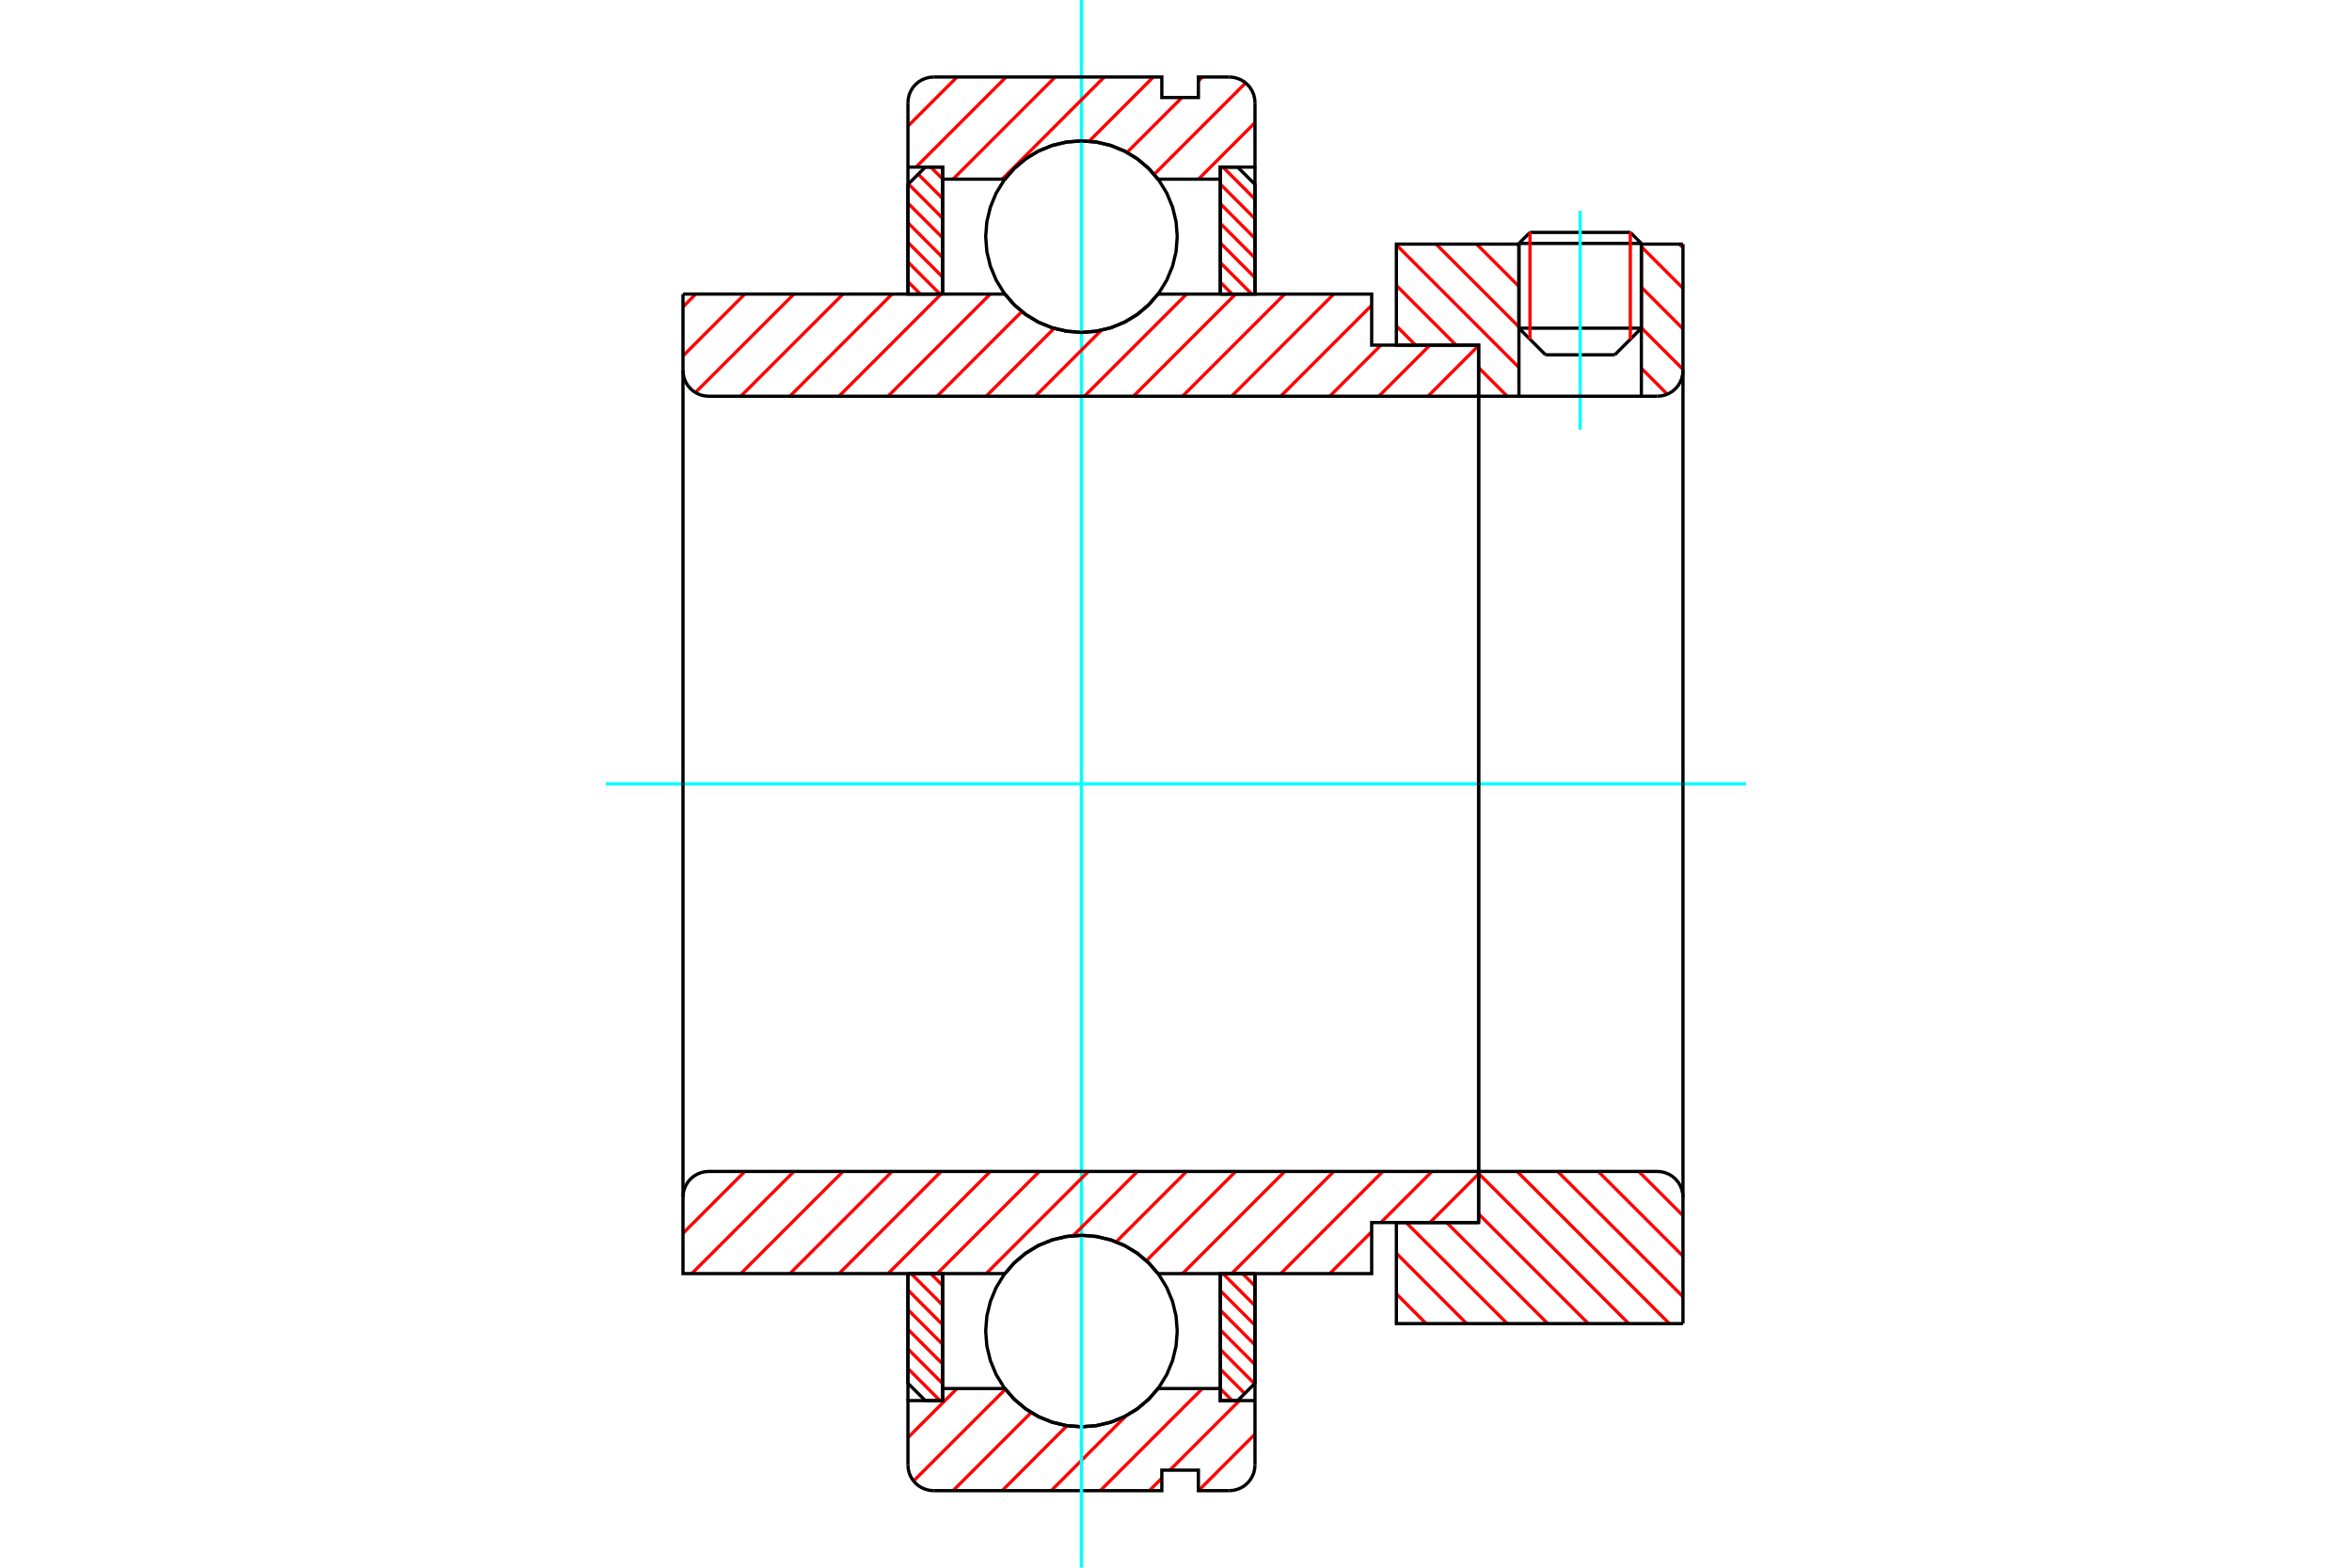 <?xml version="1.0" standalone="no"?>
<!DOCTYPE svg PUBLIC "-//W3C//DTD SVG 1.1//EN"
	"http://www.w3.org/Graphics/SVG/1.1/DTD/svg11.dtd">
<svg xmlns="http://www.w3.org/2000/svg" height="100%" width="100%" viewBox="0 0 36000 24000">
	<rect x="-1800" y="-1200" width="39600" height="26400" style="fill:#FFF"/>
	<g style="fill:none; fill-rule:evenodd" transform="matrix(1 0 0 1 0 0)">
		<g style="fill:none; stroke:#000; stroke-width:50; shape-rendering:geometricPrecision">
			<line x1="25123" y1="3727" x2="23249" y2="3727"/>
			<line x1="23418" y1="3558" x2="24954" y2="3558"/>
			<line x1="23249" y1="5024" x2="25123" y2="5024"/>
			<line x1="24716" y1="5432" x2="23656" y2="5432"/>
			<line x1="23418" y1="3558" x2="23249" y2="3727"/>
			<line x1="25123" y1="3727" x2="24954" y2="3558"/>
			<line x1="24716" y1="5432" x2="25123" y2="5024"/>
			<line x1="23249" y1="5024" x2="23656" y2="5432"/>
			<line x1="23249" y1="3727" x2="23249" y2="5024"/>
			<line x1="25123" y1="5024" x2="25123" y2="3727"/>
		</g>
		<g style="fill:none; stroke:#0FF; stroke-width:50; shape-rendering:geometricPrecision">
			<line x1="24186" y1="6578" x2="24186" y2="3225"/>
		</g>
		<g style="fill:none; stroke:#F00; stroke-width:50; shape-rendering:geometricPrecision">
			<line x1="24954" y1="3558" x2="24954" y2="5194"/>
			<line x1="23418" y1="5194" x2="23418" y2="3558"/>
			<line x1="13897" y1="20951" x2="14388" y2="21442"/>
			<line x1="13897" y1="20651" x2="14428" y2="21182"/>
			<line x1="13897" y1="20350" x2="14428" y2="20882"/>
			<line x1="13897" y1="20050" x2="14428" y2="20581"/>
			<line x1="13897" y1="19749" x2="14428" y2="20281"/>
			<line x1="13946" y1="19498" x2="14428" y2="19980"/>
			<line x1="14246" y1="19498" x2="14428" y2="19680"/>
		</g>
		<g style="fill:none; stroke:#000; stroke-width:50; shape-rendering:geometricPrecision">
			<polyline points="13897,19498 13897,21177 14163,21442 14428,21442 14428,19498 13897,19498"/>
		</g>
		<g style="fill:none; stroke:#0FF; stroke-width:50; shape-rendering:geometricPrecision">
			<line x1="9275" y1="12000" x2="26725" y2="12000"/>
		</g>
		<g style="fill:none; stroke:#F00; stroke-width:50; shape-rendering:geometricPrecision">
			<line x1="13897" y1="4312" x2="14087" y2="4502"/>
			<line x1="13897" y1="4011" x2="14388" y2="4502"/>
			<line x1="13897" y1="3711" x2="14428" y2="4242"/>
			<line x1="13897" y1="3410" x2="14428" y2="3942"/>
			<line x1="13897" y1="3110" x2="14428" y2="3641"/>
			<line x1="13904" y1="2816" x2="14428" y2="3341"/>
			<line x1="14054" y1="2666" x2="14428" y2="3040"/>
			<line x1="14246" y1="2558" x2="14428" y2="2740"/>
		</g>
		<g style="fill:none; stroke:#000; stroke-width:50; shape-rendering:geometricPrecision">
			<polyline points="14428,4502 14428,2558 14163,2558 13897,2823 13897,4502 14428,4502"/>
		</g>
		<g style="fill:none; stroke:#F00; stroke-width:50; shape-rendering:geometricPrecision">
			<line x1="19019" y1="19498" x2="19209" y2="19688"/>
			<line x1="18718" y1="19498" x2="19209" y2="19989"/>
			<line x1="18678" y1="19758" x2="19209" y2="20289"/>
			<line x1="18678" y1="20058" x2="19209" y2="20590"/>
			<line x1="18678" y1="20359" x2="19209" y2="20890"/>
			<line x1="18678" y1="20659" x2="19202" y2="21184"/>
			<line x1="18678" y1="20960" x2="19052" y2="21334"/>
			<line x1="18678" y1="21260" x2="18859" y2="21442"/>
		</g>
		<g style="fill:none; stroke:#000; stroke-width:50; shape-rendering:geometricPrecision">
			<polyline points="19209,19498 19209,21177 18943,21442 18678,21442 18678,19498 19209,19498"/>
		</g>
		<g style="fill:none; stroke:#F00; stroke-width:50; shape-rendering:geometricPrecision">
			<line x1="18718" y1="2558" x2="19209" y2="3049"/>
			<line x1="18678" y1="2818" x2="19209" y2="3349"/>
			<line x1="18678" y1="3118" x2="19209" y2="3650"/>
			<line x1="18678" y1="3419" x2="19209" y2="3950"/>
			<line x1="18678" y1="3719" x2="19209" y2="4251"/>
			<line x1="18678" y1="4020" x2="19160" y2="4502"/>
			<line x1="18678" y1="4320" x2="18859" y2="4502"/>
		</g>
		<g style="fill:none; stroke:#000; stroke-width:50; shape-rendering:geometricPrecision">
			<polyline points="18678,4502 18678,2558 18943,2558 19209,2823 19209,4502 18678,4502"/>
			<polyline points="18019,3623 18001,3393 17947,3170 17859,2957 17739,2761 17589,2586 17415,2437 17218,2316 17006,2228 16782,2175 16553,2157 16324,2175 16100,2228 15887,2316 15691,2437 15516,2586 15367,2761 15247,2957 15159,3170 15105,3393 15087,3623 15105,3852 15159,4076 15247,4288 15367,4484 15516,4659 15691,4809 15887,4929 16100,5017 16324,5070 16553,5089 16782,5070 17006,5017 17218,4929 17415,4809 17589,4659 17739,4484 17859,4288 17947,4076 18001,3852 18019,3623"/>
			<polyline points="18019,20377 18001,20148 17947,19924 17859,19712 17739,19516 17589,19341 17415,19191 17218,19071 17006,18983 16782,18930 16553,18911 16324,18930 16100,18983 15887,19071 15691,19191 15516,19341 15367,19516 15247,19712 15159,19924 15105,20148 15087,20377 15105,20607 15159,20830 15247,21043 15367,21239 15516,21414 15691,21563 15887,21684 16100,21772 16324,21825 16553,21843 16782,21825 17006,21772 17218,21684 17415,21563 17589,21414 17739,21239 17859,21043 17947,20830 18001,20607 18019,20377"/>
		</g>
		<g style="fill:none; stroke:#F00; stroke-width:50; shape-rendering:geometricPrecision">
			<line x1="25083" y1="17934" x2="25760" y2="18611"/>
			<line x1="24463" y1="17934" x2="25760" y2="19231"/>
			<line x1="23842" y1="17934" x2="25760" y2="19852"/>
			<line x1="23222" y1="17934" x2="25551" y2="20263"/>
			<line x1="22632" y1="17965" x2="24930" y2="20263"/>
			<line x1="22632" y1="18585" x2="24310" y2="20263"/>
			<line x1="22142" y1="18716" x2="23689" y2="20263"/>
			<line x1="21522" y1="18716" x2="23069" y2="20263"/>
			<line x1="21373" y1="19187" x2="22448" y2="20263"/>
			<line x1="21373" y1="19808" x2="21828" y2="20263"/>
		</g>
		<g style="fill:none; stroke:#000; stroke-width:50; shape-rendering:geometricPrecision">
			<line x1="25760" y1="12000" x2="25760" y2="20263"/>
			<polyline points="25760,18327 25755,18266 25741,18206 25717,18149 25685,18096 25645,18049 25598,18009 25546,17977 25488,17953 25428,17939 25367,17934 22632,17934 22632,12000"/>
			<polyline points="22632,17934 22632,18716 21373,18716 21373,20263 25760,20263"/>
		</g>
		<g style="fill:none; stroke:#F00; stroke-width:50; shape-rendering:geometricPrecision">
			<line x1="25704" y1="3737" x2="25760" y2="3793"/>
			<line x1="25123" y1="3777" x2="25760" y2="4414"/>
			<line x1="25123" y1="4397" x2="25760" y2="5034"/>
			<line x1="25123" y1="5018" x2="25760" y2="5655"/>
			<line x1="23222" y1="3737" x2="23249" y2="3764"/>
			<line x1="25123" y1="5638" x2="25520" y2="6035"/>
			<line x1="22601" y1="3737" x2="23249" y2="4385"/>
			<line x1="21981" y1="3737" x2="23249" y2="5005"/>
			<line x1="21373" y1="3749" x2="23249" y2="5626"/>
			<line x1="21373" y1="4370" x2="22287" y2="5284"/>
			<line x1="22632" y1="5629" x2="23069" y2="6066"/>
			<line x1="21373" y1="4990" x2="21667" y2="5284"/>
		</g>
		<g style="fill:none; stroke:#000; stroke-width:50; shape-rendering:geometricPrecision">
			<line x1="25760" y1="12000" x2="25760" y2="3737"/>
			<polyline points="25367,6066 25428,6061 25488,6047 25546,6023 25598,5991 25645,5951 25685,5904 25717,5851 25741,5794 25755,5734 25760,5673"/>
			<polyline points="25367,6066 25123,6066 25123,3737"/>
			<polyline points="25123,6066 23249,6066 23249,3737"/>
			<polyline points="23249,6066 22632,6066 22632,12000"/>
			<polyline points="22632,6066 22632,5284 21373,5284 21373,3737 23249,3737"/>
			<line x1="25123" y1="3737" x2="25760" y2="3737"/>
		</g>
		<g style="fill:none; stroke:#F00; stroke-width:50; shape-rendering:geometricPrecision">
			<line x1="19209" y1="21955" x2="18344" y2="22821"/>
			<line x1="18971" y1="21442" x2="17906" y2="22507"/>
			<line x1="17783" y1="22630" x2="17592" y2="22821"/>
			<line x1="18405" y1="21257" x2="16841" y2="22821"/>
			<line x1="17238" y1="21673" x2="16090" y2="22821"/>
			<line x1="16333" y1="21826" x2="15339" y2="22821"/>
			<line x1="15783" y1="21625" x2="14587" y2="22821"/>
			<line x1="15389" y1="21268" x2="13983" y2="22673"/>
			<line x1="14649" y1="21257" x2="13897" y2="22009"/>
		</g>
		<g style="fill:none; stroke:#000; stroke-width:50; shape-rendering:geometricPrecision">
			<polyline points="19209,19498 19209,21442 19209,22427"/>
			<polyline points="18816,22821 18877,22816 18937,22801 18994,22778 19047,22746 19094,22705 19134,22659 19166,22606 19190,22549 19204,22489 19209,22427"/>
			<polyline points="18816,22821 18343,22821 18343,22507 17783,22507 17783,22821 14290,22821"/>
			<polyline points="13897,22427 13902,22489 13916,22549 13940,22606 13972,22659 14012,22705 14059,22746 14112,22778 14169,22801 14229,22816 14290,22821"/>
			<polyline points="13897,22427 13897,21442 14428,21442 14428,21257 14428,19498"/>
			<polyline points="14428,21257 15380,21257 15530,21427 15703,21572 15897,21689 16107,21774 16327,21826 16553,21843 16779,21826 16999,21774 17209,21689 17403,21572 17576,21427 17726,21257 18678,21257 18678,19498"/>
			<polyline points="18678,21257 18678,21442 19209,21442"/>
			<line x1="13897" y1="21442" x2="13897" y2="19498"/>
		</g>
		<g style="fill:none; stroke:#0FF; stroke-width:50; shape-rendering:geometricPrecision">
			<line x1="16553" y1="24000" x2="16553" y2="0"/>
		</g>
		<g style="fill:none; stroke:#F00; stroke-width:50; shape-rendering:geometricPrecision">
			<line x1="19209" y1="1878" x2="18344" y2="2743"/>
			<line x1="19066" y1="1269" x2="17666" y2="2669"/>
			<line x1="18405" y1="1179" x2="18343" y2="1241"/>
			<line x1="18091" y1="1493" x2="17250" y2="2334"/>
			<line x1="17653" y1="1179" x2="16671" y2="2162"/>
			<line x1="16902" y1="1179" x2="15339" y2="2743"/>
			<line x1="16151" y1="1179" x2="14587" y2="2743"/>
			<line x1="15400" y1="1179" x2="14021" y2="2558"/>
			<line x1="14649" y1="1179" x2="13897" y2="1931"/>
		</g>
		<g style="fill:none; stroke:#000; stroke-width:50; shape-rendering:geometricPrecision">
			<polyline points="13897,4502 13897,2558 13897,1573"/>
			<polyline points="14290,1179 14229,1184 14169,1199 14112,1222 14059,1254 14012,1295 13972,1341 13940,1394 13916,1451 13902,1511 13897,1573"/>
			<polyline points="14290,1179 17783,1179 17783,1493 18343,1493 18343,1179 18816,1179"/>
			<polyline points="19209,1573 19204,1511 19190,1451 19166,1394 19134,1341 19094,1295 19047,1254 18994,1222 18937,1199 18877,1184 18816,1179"/>
			<polyline points="19209,1573 19209,2558 18678,2558 18678,2743 18678,4502"/>
			<polyline points="18678,2743 17726,2743 17576,2573 17403,2428 17209,2311 16999,2226 16779,2174 16553,2157 16327,2174 16107,2226 15897,2311 15703,2428 15530,2573 15380,2743 14428,2743 14428,4502"/>
			<polyline points="14428,2743 14428,2558 13897,2558"/>
			<line x1="19209" y1="2558" x2="19209" y2="4502"/>
		</g>
		<g style="fill:none; stroke:#F00; stroke-width:50; shape-rendering:geometricPrecision">
			<line x1="22632" y1="17971" x2="21887" y2="18716"/>
			<line x1="21918" y1="17934" x2="21136" y2="18716"/>
			<line x1="20995" y1="18857" x2="20354" y2="19498"/>
			<line x1="21166" y1="17934" x2="19603" y2="19498"/>
			<line x1="20415" y1="17934" x2="18852" y2="19498"/>
			<line x1="19664" y1="17934" x2="18100" y2="19498"/>
			<line x1="18913" y1="17934" x2="17547" y2="19300"/>
			<line x1="18162" y1="17934" x2="17084" y2="19012"/>
			<line x1="17410" y1="17934" x2="16427" y2="18917"/>
			<line x1="16659" y1="17934" x2="15095" y2="19498"/>
			<line x1="15908" y1="17934" x2="14344" y2="19498"/>
			<line x1="15157" y1="17934" x2="13593" y2="19498"/>
			<line x1="14405" y1="17934" x2="12842" y2="19498"/>
			<line x1="13654" y1="17934" x2="12090" y2="19498"/>
			<line x1="12903" y1="17934" x2="11339" y2="19498"/>
			<line x1="12152" y1="17934" x2="10588" y2="19498"/>
			<line x1="11400" y1="17934" x2="10454" y2="18881"/>
		</g>
		<g style="fill:none; stroke:#000; stroke-width:50; shape-rendering:geometricPrecision">
			<line x1="22632" y1="12000" x2="22632" y2="18716"/>
			<polyline points="22632,17934 10847,17934 10786,17939 10726,17953 10669,17977 10616,18009 10569,18049 10529,18096 10497,18149 10473,18206 10459,18266 10454,18327 10454,19498 10985,19498 15380,19498"/>
			<polyline points="17726,19498 17576,19328 17403,19183 17209,19066 16999,18981 16779,18929 16553,18911 16327,18929 16107,18981 15897,19066 15703,19183 15530,19328 15380,19498"/>
			<polyline points="17726,19498 20995,19498 20995,18716 22632,18716"/>
			<line x1="10454" y1="12000" x2="10454" y2="18327"/>
		</g>
		<g style="fill:none; stroke:#F00; stroke-width:50; shape-rendering:geometricPrecision">
			<line x1="22632" y1="6042" x2="22608" y2="6066"/>
			<line x1="22632" y1="5290" x2="21857" y2="6066"/>
			<line x1="21887" y1="5284" x2="21105" y2="6066"/>
			<line x1="21136" y1="5284" x2="20354" y2="6066"/>
			<line x1="20995" y1="4674" x2="19603" y2="6066"/>
			<line x1="20415" y1="4502" x2="18852" y2="6066"/>
			<line x1="19664" y1="4502" x2="18100" y2="6066"/>
			<line x1="18913" y1="4502" x2="17349" y2="6066"/>
			<line x1="18162" y1="4502" x2="16598" y2="6066"/>
			<line x1="16856" y1="5057" x2="15847" y2="6066"/>
			<line x1="16134" y1="5027" x2="15095" y2="6066"/>
			<line x1="15640" y1="4770" x2="14344" y2="6066"/>
			<line x1="15157" y1="4502" x2="13593" y2="6066"/>
			<line x1="14405" y1="4502" x2="12842" y2="6066"/>
			<line x1="13654" y1="4502" x2="12090" y2="6066"/>
			<line x1="12903" y1="4502" x2="11339" y2="6066"/>
			<line x1="12152" y1="4502" x2="10644" y2="6009"/>
			<line x1="11400" y1="4502" x2="10454" y2="5449"/>
			<line x1="10649" y1="4502" x2="10454" y2="4698"/>
		</g>
		<g style="fill:none; stroke:#000; stroke-width:50; shape-rendering:geometricPrecision">
			<line x1="10454" y1="12000" x2="10454" y2="4502"/>
			<polyline points="10454,5673 10459,5734 10473,5794 10497,5851 10529,5904 10569,5951 10616,5991 10669,6023 10726,6047 10786,6061 10847,6066 22632,6066 22632,5284 20995,5284 20995,4502 17726,4502"/>
			<polyline points="15380,4502 15530,4672 15703,4817 15897,4934 16107,5019 16327,5071 16553,5089 16779,5071 16999,5019 17209,4934 17403,4817 17576,4672 17726,4502"/>
			<polyline points="15380,4502 10985,4502 10454,4502"/>
			<line x1="22632" y1="12000" x2="22632" y2="6066"/>
		</g>
	</g>
</svg>
